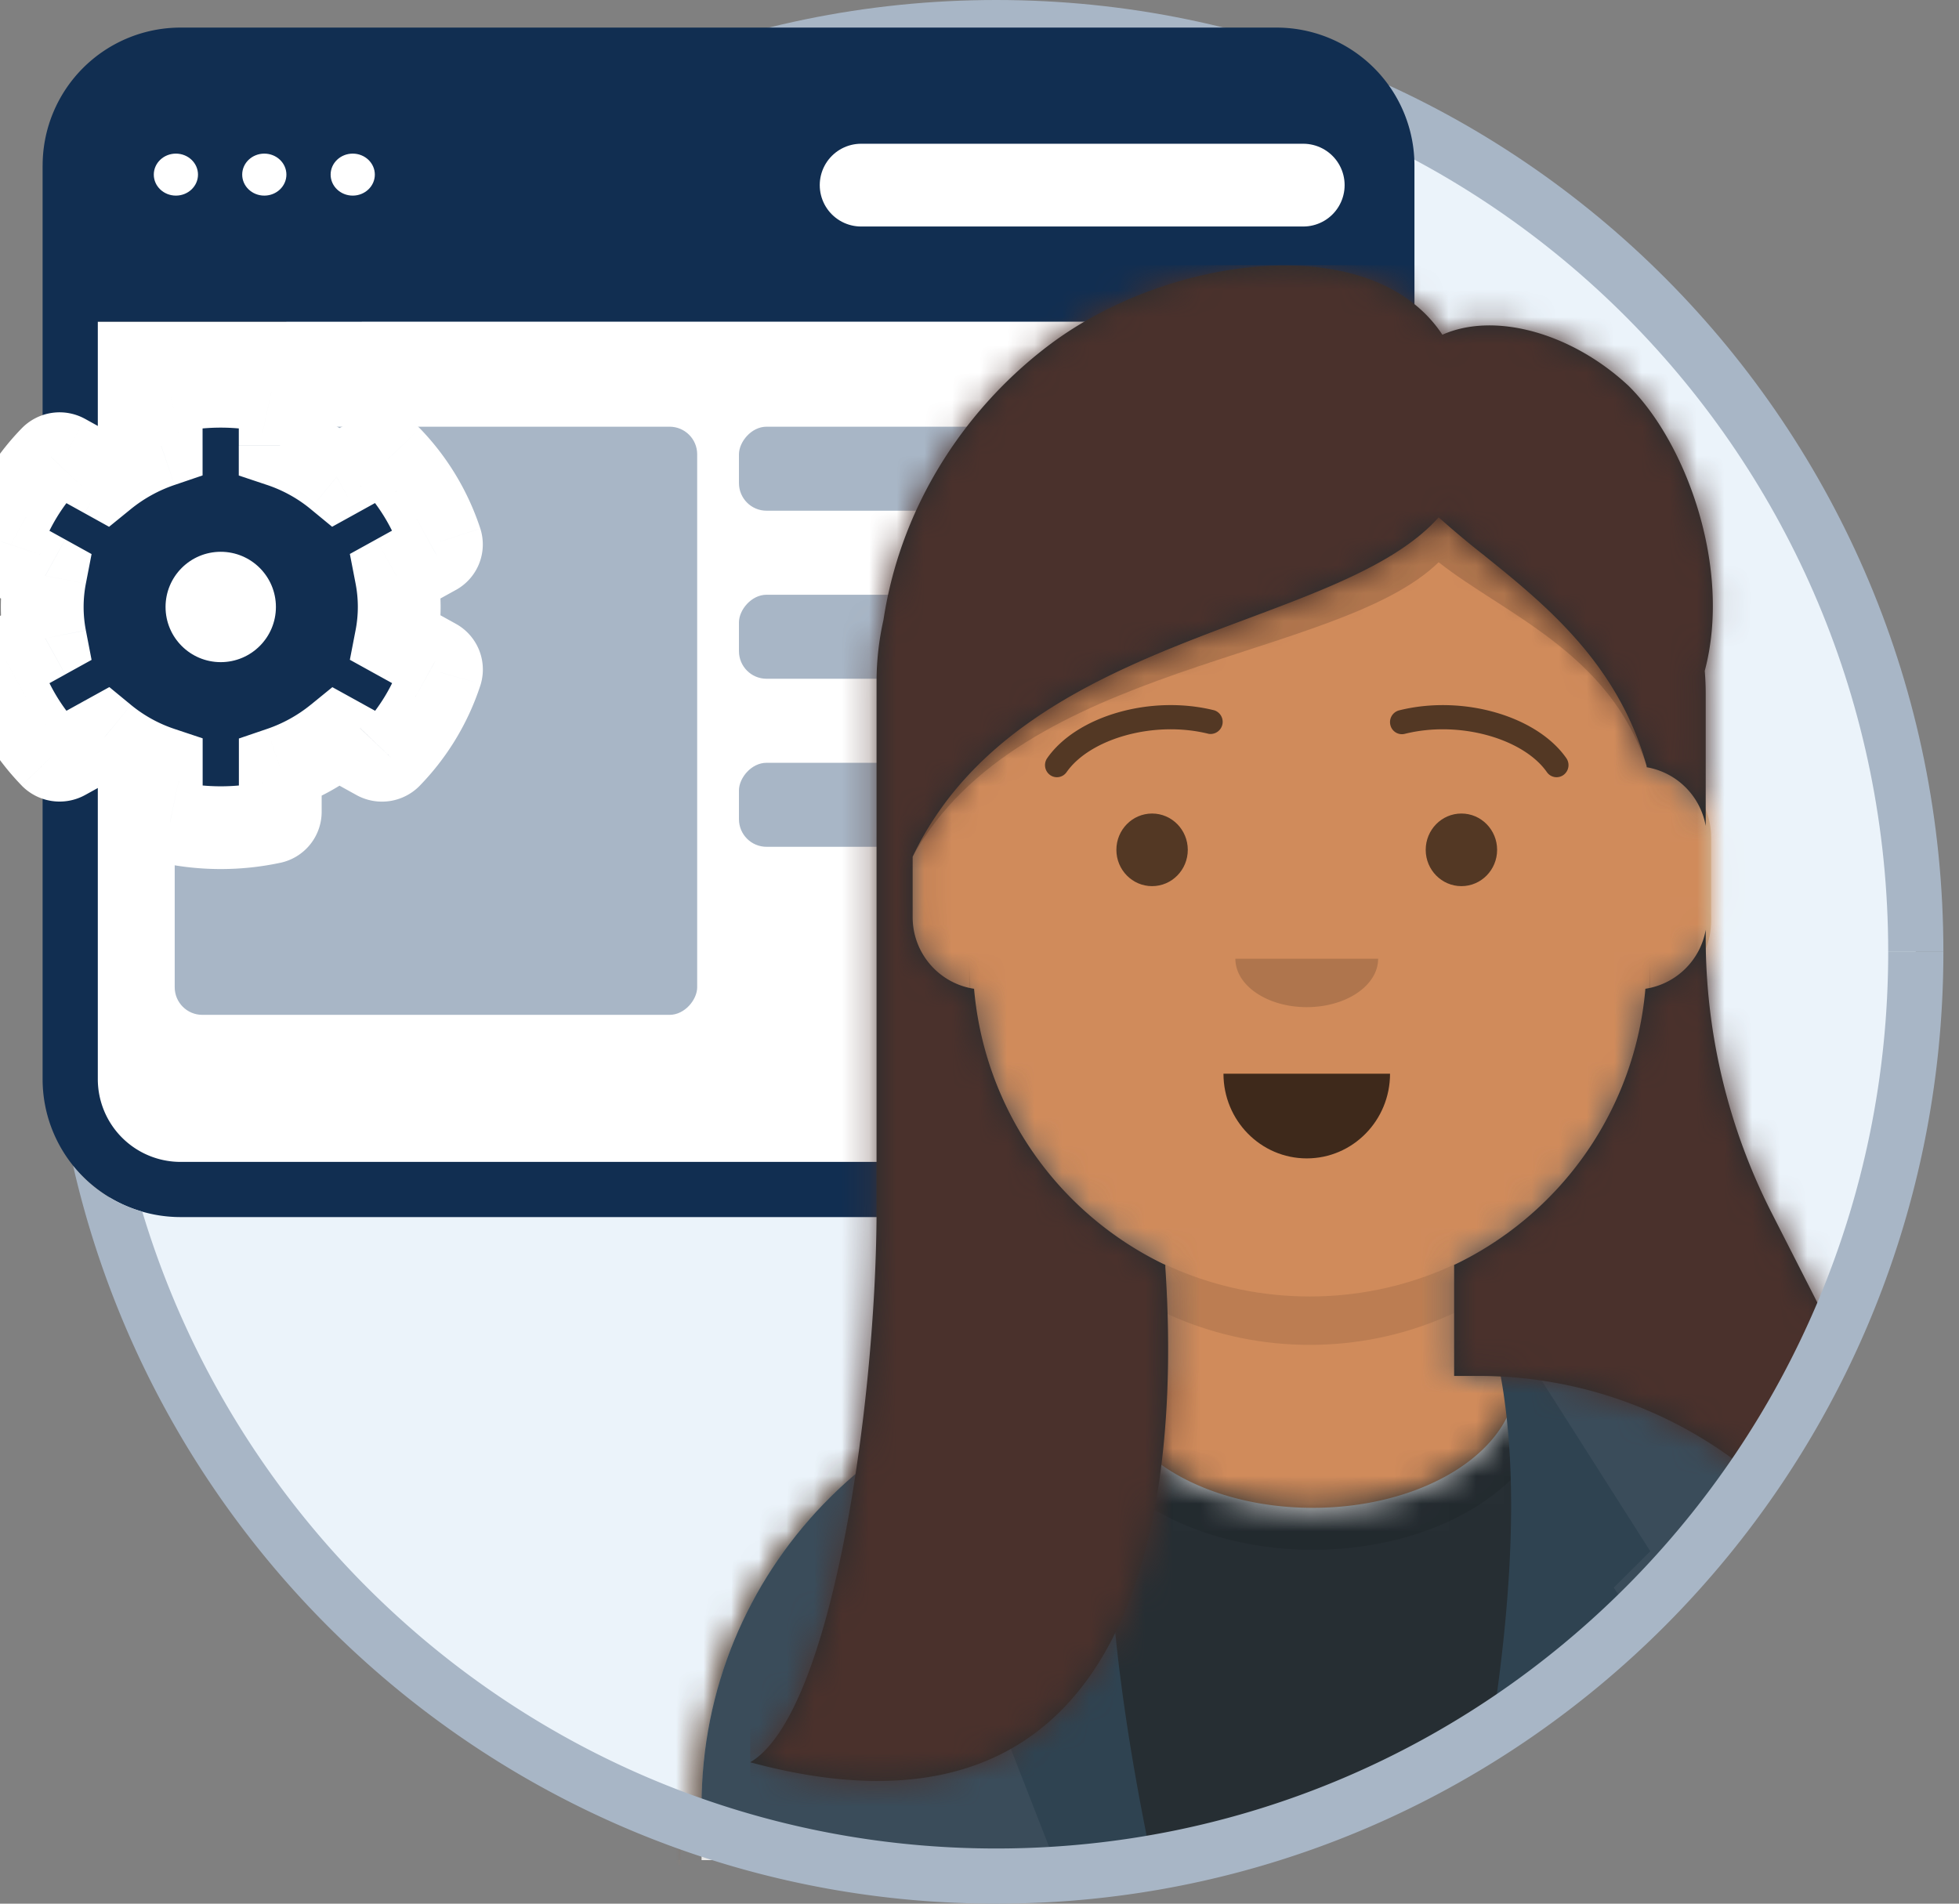 <svg width="71" height="69" viewBox="0 0 71 69" fill="none" xmlns="http://www.w3.org/2000/svg"><rect x="0" y="0" width="71" height="69" fill="#808080" stroke="none"/><g clip-path="url(#a)"><ellipse cx="36.106" cy="34.5" rx="33.327" ry="33.5" fill="#EBF3FA"/><path fill-rule="evenodd" clip-rule="evenodd" d="M1.779 34.5C1.779 15.451 17.143 0 36.106 0 55.07 0 70.434 15.451 70.434 34.5h-2C68.434 16.546 53.955 2 36.106 2 18.257 2 3.78 16.546 3.78 34.5h-2z" fill="#A8B6C6"/><path d="M2.545 11.659h46.96v26.216a5 5 0 0 1-5 5H7.546a5 5 0 0 1-5-5V11.659z" fill="#fff"/><path fill-rule="evenodd" clip-rule="evenodd" d="M1.545 6a5 5 0 0 1 5-5h39.719a5 5 0 0 1 5 5v33.114a5 5 0 0 1-5 5H6.544a5 5 0 0 1-5-5V6zm5-3a3 3 0 0 0-3 3v33.114a3 3 0 0 0 3 3h39.719a3 3 0 0 0 3-3V6a3 3 0 0 0-3-3H6.544z" fill="#112E51"/><path d="M2.545 6.761a5 5 0 0 1 5-5h37.719a5 5 0 0 1 5 5v4.898H2.545V6.76z" fill="#112E51"/><ellipse cx="6.375" cy="6.329" rx=".801" ry=".761" fill="#fff"/><ellipse cx="9.579" cy="6.329" rx=".801" ry=".761" fill="#fff"/><ellipse cx="12.784" cy="6.329" rx=".801" ry=".761" fill="#fff"/><path d="M31.21 6.71h16.023" stroke="#fff" stroke-width="3" stroke-linecap="round"/><rect width="18.936" height="21.318" rx="1" transform="matrix(1 0 0 -1 6.332 36.784)" fill="#A8B6C6"/><rect width="10.604" height="3.045" rx="1" transform="matrix(1 0 0 -1 26.782 30.693)" fill="#A8B6C6"/><rect width="10.604" height="3.045" rx="1" transform="matrix(1 0 0 -1 26.782 24.602)" fill="#A8B6C6"/><rect width="10.604" height="3.045" rx="1" transform="matrix(1 0 0 -1 26.782 18.511)" fill="#A8B6C6"/><mask id="b" maskUnits="userSpaceOnUse" x="-2" y="12" width="20" height="20" fill="#000"><path fill="#fff" d="M-2 12h20v20H-2z"/><path d="m15.796 23.923-1.436-.794a5.953 5.953 0 0 0 0-2.264l1.436-.794a.383.383 0 0 0 .185-.452 7.96 7.96 0 0 0-1.843-3.051.419.419 0 0 0-.499-.074l-1.435.793a6.432 6.432 0 0 0-2.05-1.132V14.57a.39.39 0 0 0-.316-.377 8.84 8.84 0 0 0-3.68 0 .39.39 0 0 0-.316.377v1.587a6.64 6.64 0 0 0-2.05 1.132l-1.431-.793a.413.413 0 0 0-.499.074 7.913 7.913 0 0 0-1.843 3.052.379.379 0 0 0 .185.451l1.436.794a5.953 5.953 0 0 0 0 2.264l-1.436.794a.383.383 0 0 0-.185.452 7.96 7.96 0 0 0 1.843 3.051.419.419 0 0 0 .499.074l1.435-.793c.603.496 1.297.88 2.049 1.132v1.587c0 .18.131.339.317.378a8.84 8.84 0 0 0 3.68 0 .39.39 0 0 0 .316-.378v-1.587a6.636 6.636 0 0 0 2.049-1.132l1.435.793c.165.09.371.062.5-.074a7.913 7.913 0 0 0 1.842-3.051.391.391 0 0 0-.188-.455z"/></mask><path d="m15.796 23.923-1.436-.794a5.953 5.953 0 0 0 0-2.264l1.436-.794a.383.383 0 0 0 .185-.452 7.96 7.96 0 0 0-1.843-3.051.419.419 0 0 0-.499-.074l-1.435.793a6.432 6.432 0 0 0-2.05-1.132V14.57a.39.39 0 0 0-.316-.377 8.84 8.84 0 0 0-3.68 0 .39.39 0 0 0-.316.377v1.587a6.64 6.64 0 0 0-2.05 1.132l-1.431-.793a.413.413 0 0 0-.499.074 7.913 7.913 0 0 0-1.843 3.052.379.379 0 0 0 .185.451l1.436.794a5.953 5.953 0 0 0 0 2.264l-1.436.794a.383.383 0 0 0-.185.452 7.96 7.96 0 0 0 1.843 3.051.419.419 0 0 0 .499.074l1.435-.793c.603.496 1.297.88 2.049 1.132v1.587c0 .18.131.339.317.378a8.84 8.84 0 0 0 3.68 0 .39.39 0 0 0 .316-.378v-1.587a6.636 6.636 0 0 0 2.049-1.132l1.435.793c.165.09.371.062.5-.074a7.913 7.913 0 0 0 1.842-3.051.391.391 0 0 0-.188-.455z" fill="#112E51"/><path d="m15.796 23.923-.726 1.312.006.004.72-1.316zm-1.436-.794-1.473-.285-.207 1.07.954.528.726-1.313zm0-2.264-.726-1.313-.954.527.207 1.07 1.473-.284zm1.436-.794-.72-1.316-.006.003.726 1.313zm.185-.452 1.433-.443-.003-.01-.004-.011-1.426.464zm-1.843-3.051 1.08-1.04-.003-.004-1.077 1.044zm-.499-.074.726 1.312.005-.003-.731-1.31zm-1.435.793-.954 1.158.787.648.892-.493-.726-1.313zm-2.05-1.132h-1.5v1.08l1.024.342.477-1.422zm-.316-1.961-.314 1.466.007.002.307-1.468zm-3.68 0 .307 1.468.007-.002-.314-1.466zm-.316 1.964.483 1.42 1.017-.346v-1.074h-1.5zm-2.05 1.132-.726 1.312.887.492.787-.64-.947-1.164zm-1.431-.793.727-1.312-.007-.004-.72 1.316zm-.499.074 1.079 1.042.005-.006.006-.006-1.09-1.03zM.019 19.623l1.425.468.001-.005-1.426-.463zm.185.451.726-1.313-.006-.003-.72 1.316zm1.436.794 1.472.285.207-1.07-.954-.528-.725 1.313zm0 2.264.725 1.313.954-.527-.207-1.07-1.472.284zm-1.436.794.72 1.316.006-.003-.726-1.313zm-.185.452-1.433.443.003.01.003.011 1.427-.464zm1.843 3.051-1.08 1.04.002.003 1.078-1.043zm.499.074-.726-1.313-.006.004.732 1.31zm1.435-.793.954-1.158-.787-.648-.893.493.726 1.313zm2.049 1.132h1.5v-1.08L6.32 26.42l-.476 1.422zm.317 1.965.313-1.467-.007-.002-.306 1.468zm3.68 0-.307-1.469-.007.002.313 1.466zm.316-1.965-.484-1.42-1.016.346v1.074h1.5zm2.049-1.132.726-1.313-.887-.49-.786.64.947 1.163zm1.435.793-.725 1.313.005.003.72-1.316zm.5-.074-1.08-1.042-.005.006-.006.006 1.09 1.03zm1.842-3.051 1.427.463.008-.026.008-.027-1.443-.41zm.537-1.768-1.435-.794-1.452 2.626 1.436.793 1.451-2.625zm-.688.804a7.45 7.45 0 0 0 0-2.835l-2.946.57c.109.56.109 1.135 0 1.695l2.946.57zm-.747-1.237 1.435-.793-1.451-2.626-1.436.794 1.452 2.625zm1.43-.79a1.883 1.883 0 0 0 .898-2.211l-2.866.887a1.117 1.117 0 0 1 .528-1.308l1.44 2.632zm.891-2.232a9.459 9.459 0 0 0-2.189-3.628l-2.16 2.081a6.46 6.46 0 0 1 1.497 2.476l2.852-.93zm-2.192-3.63a1.919 1.919 0 0 0-2.307-.341l1.462 2.62a1.081 1.081 0 0 1-1.31-.193l2.155-2.087zm-2.302-.344-1.435.793 1.451 2.626 1.436-.794-1.452-2.625zm.244.948a7.935 7.935 0 0 0-2.526-1.397l-.953 2.845c.58.194 1.112.49 1.572.868l1.907-2.316zm-1.502.026V14.57h-3v1.584h3zm0-1.584a1.89 1.89 0 0 0-1.51-1.846l-.614 2.937a1.11 1.11 0 0 1-.876-1.09h3zm-1.503-1.844a10.342 10.342 0 0 0-4.308 0l.628 2.933a7.341 7.341 0 0 1 3.052 0l.628-2.933zm-4.3-.002a1.89 1.89 0 0 0-1.51 1.846h3c0 .566-.404.992-.877 1.091l-.613-2.937zm-1.51 1.846v1.587h3v-1.587h-3zm1.016.167a8.137 8.137 0 0 0-2.512 1.389l1.894 2.327a5.136 5.136 0 0 1 1.585-.876l-.967-2.84zm-.838 1.24-1.432-.793-1.454 2.624 1.432.793 1.454-2.624zm-1.44-.797a1.913 1.913 0 0 0-2.308.36l2.18 2.06c-.36.38-.903.435-1.311.212l1.44-2.632zm-2.297.348a9.413 9.413 0 0 0-2.19 3.63l2.852.927a6.413 6.413 0 0 1 1.496-2.473L.783 15.53zm-2.19 3.625a1.879 1.879 0 0 0 .891 2.236l1.44-2.632c.437.24.7.786.52 1.333l-2.85-.937zm.885 2.233 1.436.794 1.451-2.626-1.435-.793-1.452 2.625zm.689-.804a7.452 7.452 0 0 0 0 2.834l2.945-.57a4.453 4.453 0 0 1 0-1.694l-2.945-.57zm.747 1.237-1.436.793L.93 25.24l1.435-.794L.914 21.82zm-1.43.79a1.883 1.883 0 0 0-.898 2.211l2.866-.887a1.117 1.117 0 0 1-.528 1.308l-1.44-2.632zm-.892 2.232a9.46 9.46 0 0 0 2.19 3.627l2.16-2.08a6.46 6.46 0 0 1-1.497-2.476l-2.853.929zm2.192 3.63a1.919 1.919 0 0 0 2.308.34l-1.463-2.618a1.081 1.081 0 0 1 1.31.192L.785 28.472zm2.302.344 1.436-.793-1.452-2.626-1.435.794 1.451 2.625zm-.243-.948a7.934 7.934 0 0 0 2.526 1.396l.952-2.844a4.935 4.935 0 0 1-1.571-.868l-1.907 2.316zm1.502-.026v1.587h3v-1.587h-3zm0 1.587c0 .928.666 1.67 1.51 1.846l.613-2.937c.474.099.877.525.877 1.091h-3zm1.503 1.844c1.449.31 2.93.295 4.307 0l-.627-2.933a7.343 7.343 0 0 1-3.053 0l-.627 2.933zm4.3.002a1.89 1.89 0 0 0 1.51-1.846h-3c0-.566.404-.992.877-1.09l.613 2.936zm1.51-1.846v-1.587h-3v1.587h3zm-1.016-.167a8.134 8.134 0 0 0 2.512-1.389l-1.894-2.327a5.137 5.137 0 0 1-1.586.876l.968 2.84zm.84-1.24 1.435.794 1.451-2.625-1.435-.794-1.452 2.626zm1.44.797a1.913 1.913 0 0 0 2.31-.36L13.05 26.4c.36-.38.903-.435 1.311-.212l-1.44 2.632zm2.298-.348a9.413 9.413 0 0 0 2.191-3.63l-2.853-.927a6.412 6.412 0 0 1-1.495 2.473l2.157 2.084zm2.207-3.683a1.891 1.891 0 0 0-.912-2.181l-1.44 2.632a1.11 1.11 0 0 1-.533-1.273l2.885.822z" fill="#fff" mask="url(#b)"/><circle cx="8" cy="22" r="2" fill="#fff"/><path fill-rule="evenodd" clip-rule="evenodd" d="M52.758 49.842v-4.03c3.8-1.795 6.53-5.463 6.986-9.803a2.636 2.636 0 0 0 2.271-2.605v-3.068a2.635 2.635 0 0 0-2.204-2.593V26.39c0-6.778-5.526-12.273-12.343-12.273S35.125 19.613 35.125 26.39v1.352a2.635 2.635 0 0 0-2.204 2.593v3.069c0 1.326.988 2.423 2.272 2.603.455 4.341 3.186 8.01 6.986 9.804v4.03h-.882c-8.765 0-15.87 7.065-15.87 15.78v.685l3.22 1.287h12.38c7.309-1.45 16.573-5.504 22.6-14.235a15.859 15.859 0 0 0-9.987-3.517h-.882z" fill="#D0C6AC"/><mask id="c" maskUnits="userSpaceOnUse" x="25" y="14" width="45" height="54"><path fill-rule="evenodd" clip-rule="evenodd" d="M52.758 45.812v4.03h.882c8.764 0 15.869 7.065 15.869 15.78v1.972H25.427v-1.972c0-8.715 7.105-15.78 15.87-15.78h.882v-4.03c-3.8-1.795-6.53-5.463-6.986-9.803a2.636 2.636 0 0 1-2.272-2.605v-3.068c0-1.303.953-2.385 2.204-2.593V26.39c0-6.778 5.526-12.273 12.343-12.273s12.343 5.495 12.343 12.273v1.352a2.635 2.635 0 0 1 2.204 2.593v3.069a2.636 2.636 0 0 1-2.271 2.603c-.456 4.341-3.187 8.01-6.986 9.804z" fill="#fff"/></mask><g mask="url(#c)"><path fill-rule="evenodd" clip-rule="evenodd" d="M76.562 14.118H18.374v53.476h6.286V66l3.986 1.594h12.382C51.888 65.44 67.07 57.532 69.526 37.07h1.834v30.524h5.202V14.118z" fill="#D08B5B"/></g><mask id="d" maskUnits="userSpaceOnUse" x="25" y="14" width="45" height="54"><path fill-rule="evenodd" clip-rule="evenodd" d="M52.758 45.812v4.03h.882c8.764 0 15.869 7.065 15.869 15.78v1.972H25.427v-1.972c0-8.715 7.105-15.78 15.87-15.78h.882v-4.03c-3.8-1.795-6.53-5.463-6.986-9.803a2.636 2.636 0 0 1-2.272-2.605v-3.068c0-1.303.953-2.385 2.204-2.593V26.39c0-6.778 5.526-12.273 12.343-12.273s12.343 5.495 12.343 12.273v1.352a2.635 2.635 0 0 1 2.204 2.593v3.069a2.636 2.636 0 0 1-2.271 2.603c-.456 4.341-3.187 8.01-6.986 9.804z" fill="#fff"/></mask><g mask="url(#d)"><path d="M59.811 31.432v5.04c0 6.779-5.526 12.274-12.343 12.274S35.125 43.25 35.125 36.472v-5.04 3.287c0 6.779 5.526 12.273 12.343 12.273s12.343-5.494 12.343-12.273v-3.287z" fill="#000" fill-opacity=".1"/></g><path fill-rule="evenodd" clip-rule="evenodd" d="M63.709 53.241c-5.802 8.486-14.654 12.587-21.856 14.18H25.427v-1.964c0-8.362 6.523-15.208 14.778-15.767a2.92 2.92 0 0 0-.01.248c0 2.604 3.306 4.715 7.383 4.715 4.078 0 7.384-2.111 7.384-4.715 0-.077-.003-.155-.009-.231 3.31.27 6.333 1.552 8.755 3.534z" fill="#E6E6E6"/><mask id="e" maskUnits="userSpaceOnUse" x="25" y="49" width="45" height="19"><path fill-rule="evenodd" clip-rule="evenodd" d="M54.953 49.707c8.15.665 14.556 7.463 14.556 15.75v1.964H25.427v-1.964c0-8.362 6.523-15.208 14.778-15.767a2.92 2.92 0 0 0-.01.248c0 2.604 3.306 4.715 7.383 4.715 4.078 0 7.384-2.111 7.384-4.715 0-.077-.003-.155-.009-.231z" fill="#fff"/></mask><g mask="url(#e)"><path fill-rule="evenodd" clip-rule="evenodd" d="M18.375 43.277h49.93c-4.342 15.451-16.86 22.022-26.452 24.144h-13.64L24.66 66v1.421h-6.285V43.277zm52.985 0V67.42h5.202V43.277H71.36z" fill="#262E33"/></g><mask id="f" maskUnits="userSpaceOnUse" x="25" y="49" width="45" height="19"><path fill-rule="evenodd" clip-rule="evenodd" d="M54.953 49.707c8.15.665 14.556 7.463 14.556 15.75v1.964H25.427v-1.964c0-8.362 6.523-15.208 14.778-15.767a2.92 2.92 0 0 0-.01.248c0 2.604 3.306 4.715 7.383 4.715 4.078 0 7.384-2.111 7.384-4.715 0-.077-.003-.155-.009-.231z" fill="#fff"/></mask><g mask="url(#f)"><ellipse cx="47.579" cy="50.267" rx="8.736" ry="5.907" fill="#000" fill-opacity=".16" opacity=".6"/></g><path fill-rule="evenodd" clip-rule="evenodd" d="M25.427 65.457c0-8.491 6.726-15.419 15.161-15.788-.67 2.548-1.054 5.498-1.054 8.643 0 3.338.432 6.458 1.181 9.11H28.213l-2.786-1.115v-.85zM63.71 53.241c-2.345 3.43-5.188 6.143-8.219 8.264.088-1.035.135-2.102.135-3.193 0-3.14-.383-6.087-1.052-8.632 3.46.2 6.621 1.502 9.136 3.56z" fill="#3A4C5A"/><path d="M40.636 49.423c-.882 4.243-.515 10.243 1.102 17.998H38.21l-3.085-7.902 1.322-1.975-1.322-1.317 4.187-6.585a4.749 4.749 0 0 1 1.323-.22z" fill="#2F4351"/><path fill-rule="evenodd" clip-rule="evenodd" d="m59.155 58.54-.667-.996 1.323-1.317-4.188-6.585a4.744 4.744 0 0 0-1.322-.22c.682 3.284.616 7.619-.197 13.004a33.874 33.874 0 0 0 5.05-3.887z" fill="#2F4351"/><path d="M44.342 38.917c0 1.696 1.352 3.07 3.019 3.07s3.018-1.374 3.018-3.07" fill="#000" fill-opacity=".7"/><path d="M44.773 34.75c0 .97 1.158 1.755 2.587 1.755 1.43 0 2.588-.785 2.588-1.754" fill="#000" fill-opacity=".16"/><ellipse cx="41.755" cy="30.803" rx="1.294" ry="1.316" fill="#000" fill-opacity=".6"/><ellipse cx="52.966" cy="30.803" rx="1.294" ry="1.316" fill="#000" fill-opacity=".6"/><path d="M38.657 27.987c.844-1.208 3.158-1.886 5.151-1.388a.44.44 0 0 0 .206-.852c-2.315-.578-4.994.207-6.06 1.732a.443.443 0 0 0 .102.611c.194.14.463.094.6-.103zm17.407 0c-.844-1.208-3.158-1.886-5.151-1.388a.43.43 0 0 1-.522-.321.44.44 0 0 1 .316-.53c2.315-.579 4.994.206 6.06 1.73a.443.443 0 0 1-.102.612.427.427 0 0 1-.601-.103z" fill="#000" fill-opacity=".6"/><path fill-rule="evenodd" clip-rule="evenodd" d="M31.769 44.082V24.719c0-.773.087-1.525.25-2.248.667-4.385 3.19-7.868 6.073-10.015 4.34-3.23 11.653-4.161 14.184-.323 1.886-.84 4.682-.075 6.75 1.855 2.085 2.06 3.75 6.607 2.759 10.328.023.277.035.557.035.84v4.78a2.623 2.623 0 0 0-2.14-2.127v-.037c-1.045-3.737-3.694-5.871-5.92-7.664a35.723 35.723 0 0 1-1.619-1.355c-1.44 1.615-4.07 2.602-6.975 3.69-4.53 1.698-9.721 3.644-12.089 8.611v2.188c0 1.317.966 2.408 2.226 2.597a12.26 12.26 0 0 0 6.932 10.009v.085c.64 9.595-1.448 21.617-15.045 17.942 2.966-1.743 4.537-12.898 4.579-19.793zm20.933 1.766a12.259 12.259 0 0 0 6.932-10.009 2.623 2.623 0 0 0 2.186-2.135v.298c0 3.463.819 6.877 2.39 9.96l2.243 4.403a32.368 32.368 0 0 1-2.898 5.1 15.602 15.602 0 0 0-9.981-3.593h-.872v-4.024z" fill="#272C2E"/><mask id="g" maskUnits="userSpaceOnUse" x="27" y="9" width="44" height="56"><path fill-rule="evenodd" clip-rule="evenodd" d="M31.769 44.082V24.719c0-.773.087-1.525.25-2.248.667-4.385 3.19-7.868 6.073-10.015 4.34-3.23 11.653-4.161 14.184-.323 1.886-.84 4.682-.075 6.75 1.855 2.085 2.06 3.75 6.607 2.759 10.328.023.277.035.557.035.84v4.78a2.623 2.623 0 0 0-2.14-2.127v-.037c-1.317-4.712-5.184-6.874-7.539-9.02-3.684 4.135-15.178 4.15-19.064 12.302v2.188c0 1.317.966 2.408 2.226 2.597a12.26 12.26 0 0 0 6.932 10.009v.085c.64 9.595-1.448 21.617-15.045 17.942 2.966-1.743 4.537-12.898 4.579-19.793zm20.933 1.766a12.259 12.259 0 0 0 6.932-10.009 2.623 2.623 0 0 0 2.186-2.135v.298c0 3.463.819 6.877 2.39 9.96l5.876 11.533a8.34 8.34 0 0 1-.858 8.92c-.616-8.135-7.39-14.543-15.654-14.543h-.872v-4.024z" fill="#fff"/></mask><g mask="url(#g)"><path fill-rule="evenodd" clip-rule="evenodd" d="M84.755 9.61H27.19v61.264h57.565V9.61zM35.29 68.25c10.19-.204 31.302-6.725 34.236-31.18h1.834v31.18H35.29z" fill="#4A312C"/></g><path fill-rule="evenodd" clip-rule="evenodd" d="M33.077 31.055c3.886-7.075 15.38-7.088 19.064-10.676 2.35 1.857 6.206 3.295 7.53 7.365-1.324-4.692-5.18-6.85-7.53-8.991-3.684 4.134-15.178 4.149-19.064 12.302z" fill="#000" fill-opacity=".16"/><path fill-rule="evenodd" clip-rule="evenodd" d="M2.65 42.255C6.15 57.572 19.798 69 36.106 69c18.964 0 34.328-15.451 34.328-34.5h-2c0 17.954-14.479 32.5-32.328 32.5-14.594 0-26.935-9.725-30.95-23.086a4.954 4.954 0 0 1-2.506-1.659z" fill="#A8B6C6"/></g><defs><clipPath id="a"><path fill="#fff" d="M0 0h71v69H0z"/></clipPath></defs></svg>